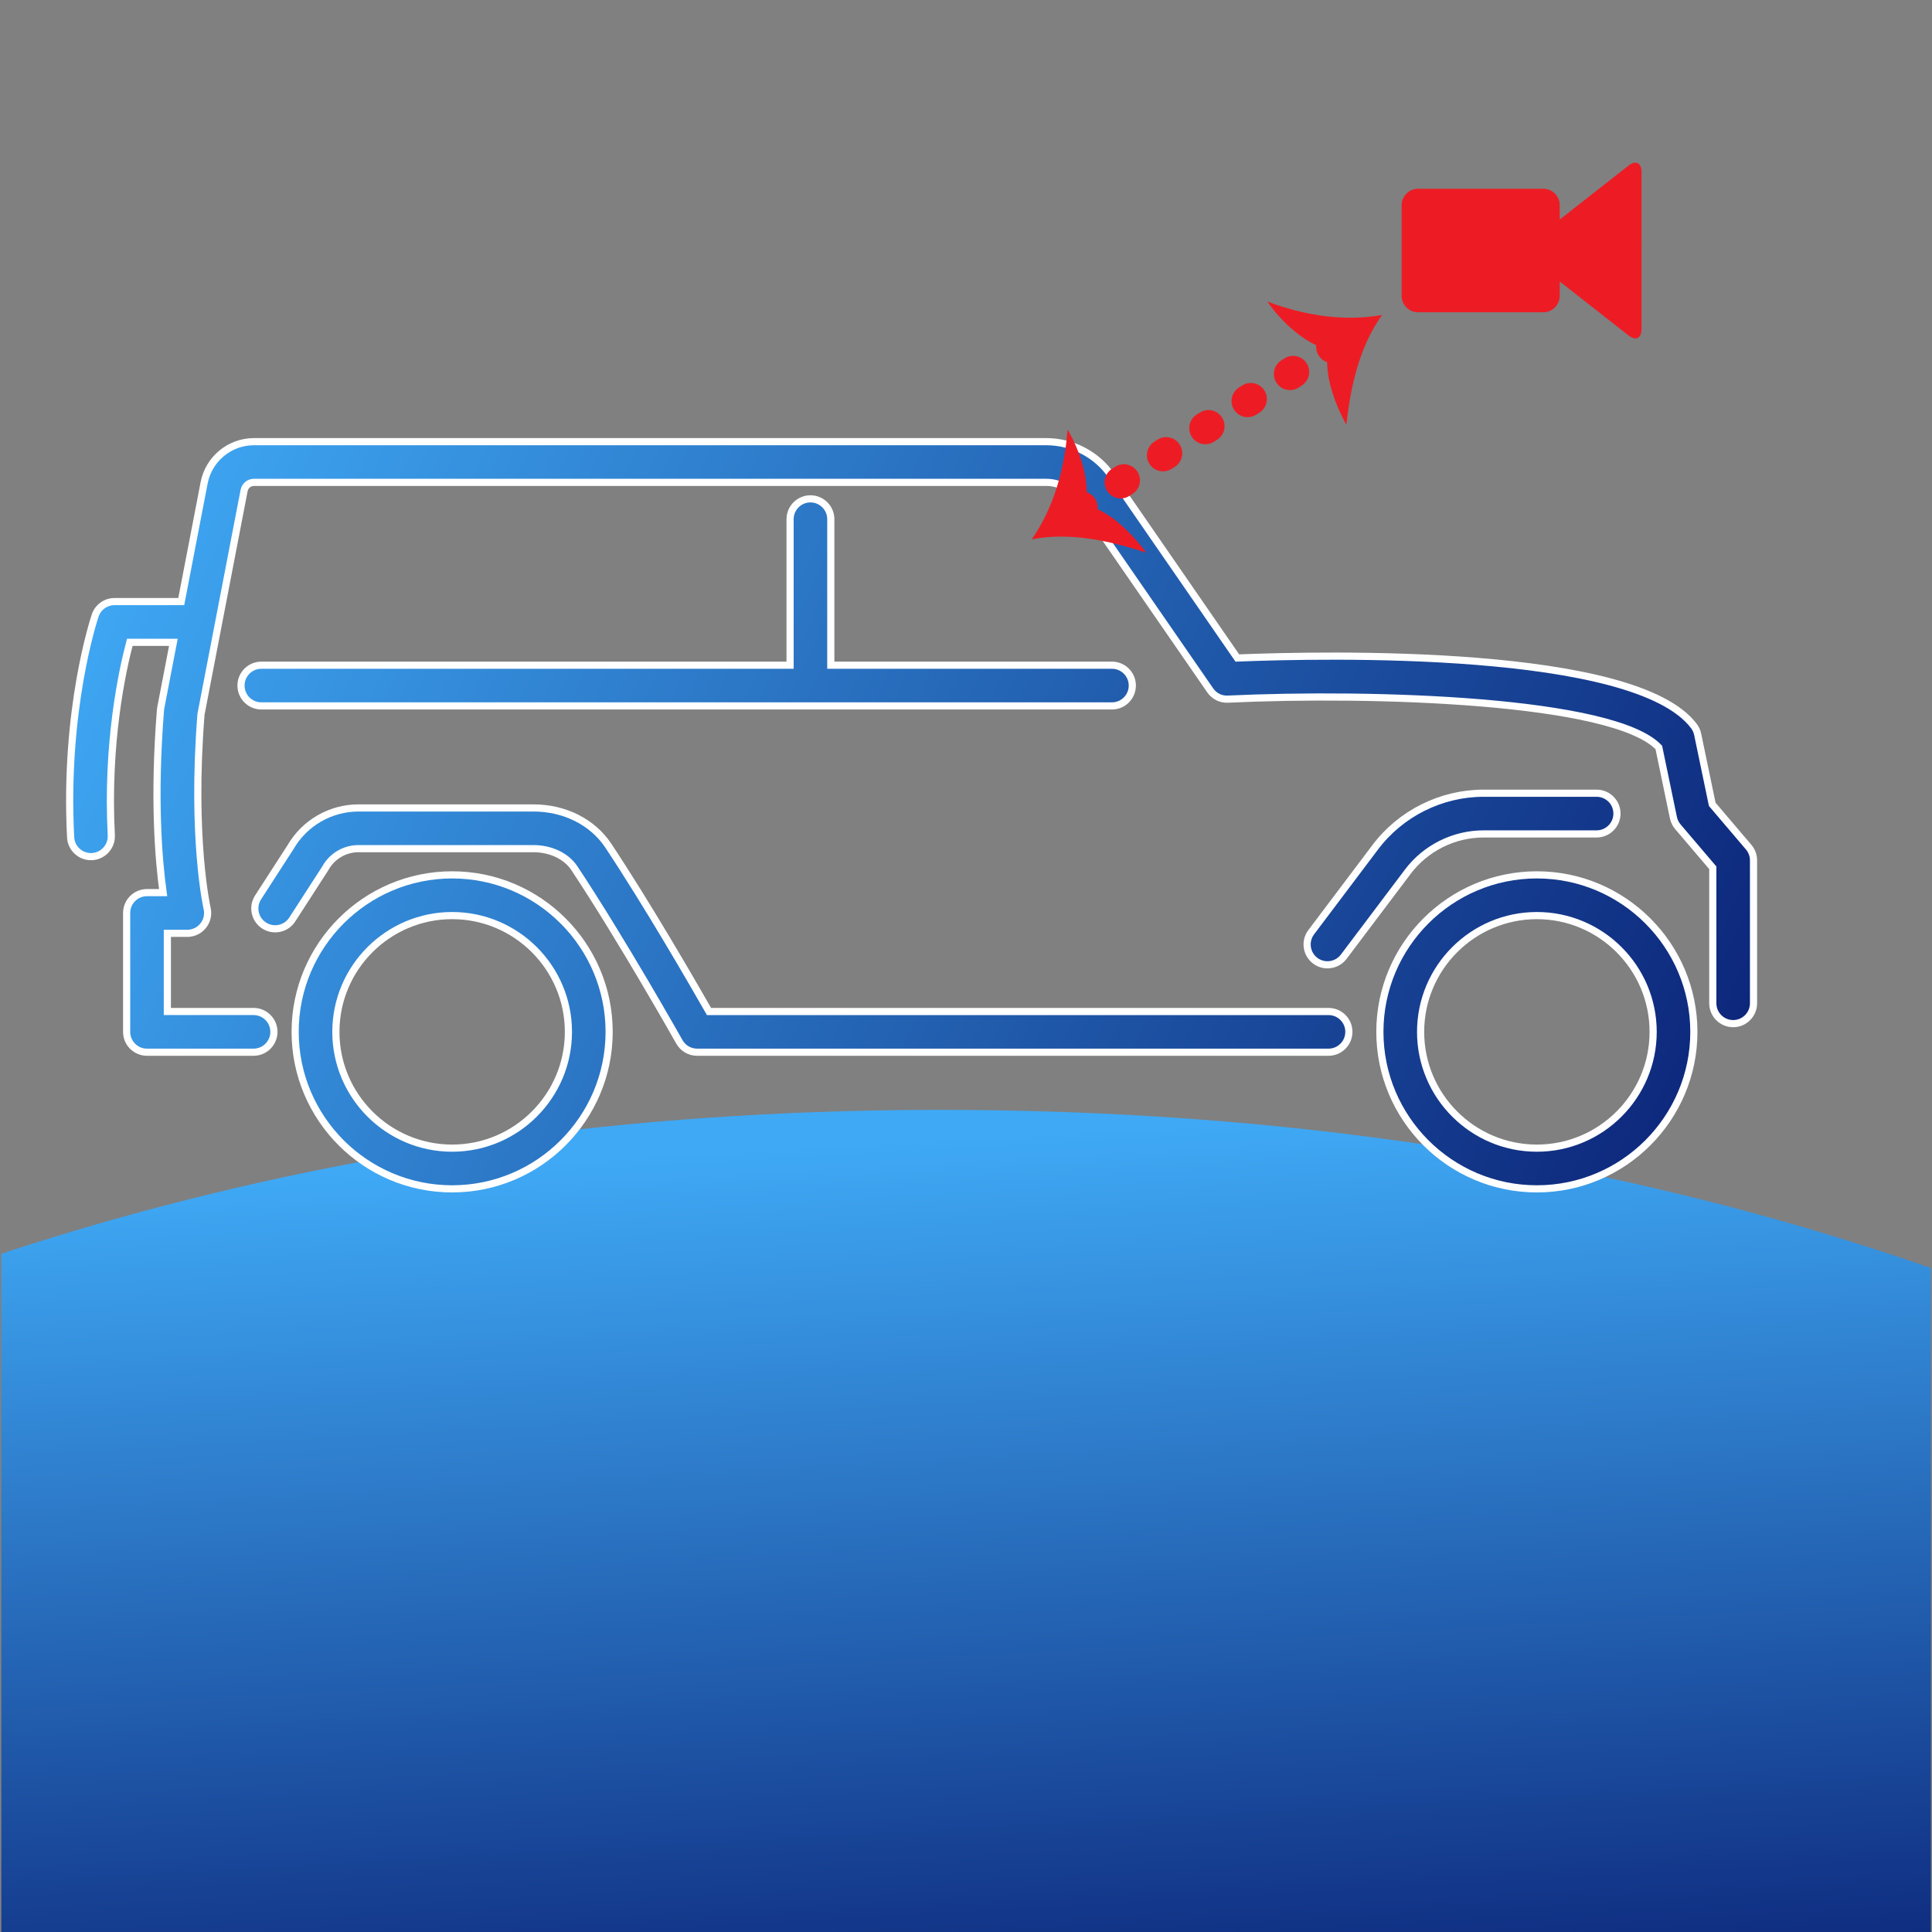 <?xml version="1.0" encoding="utf-8"?>
<!-- Generator: Adobe Illustrator 27.9.6, SVG Export Plug-In . SVG Version: 9.03 Build 54986)  -->
<svg version="1.1" id="Layer_1" xmlns="http://www.w3.org/2000/svg" xmlns:xlink="http://www.w3.org/1999/xlink" x="0px" y="0px"
	 viewBox="0 0 1080 1080" style="enable-background:new 0 0 1080 1080;" xml:space="preserve">
<rect x="0" y="0" width="1080" height="1080" fill="#808080" stroke="none"/>
<style type="text/css">
	.st0{clip-path:url(#SVGID_00000157285142370420035760000008156852559931377547_);}
	.st1{fill:url(#SVGID_00000000924380906695649440000011293087350119540116_);}
	.st2{fill:url(#SVGID_00000047772697960766260300000002322605145465900945_);stroke:#FFFFFF;stroke-width:4;stroke-miterlimit:10;}
	.st3{fill:url(#SVGID_00000000919560415530274190000004800625155366764459_);stroke:#FFFFFF;stroke-width:4;stroke-miterlimit:10;}
	.st4{fill:url(#SVGID_00000059278955983941151450000011749729689275793569_);stroke:#FFFFFF;stroke-width:4;stroke-miterlimit:10;}
	.st5{fill:url(#SVGID_00000174575109614005558140000004909329053449856684_);stroke:#FFFFFF;stroke-width:4;stroke-miterlimit:10;}
	.st6{fill:url(#SVGID_00000026126437868044114500000015392467417981427384_);stroke:#FFFFFF;stroke-width:4;stroke-miterlimit:10;}
	.st7{fill:url(#SVGID_00000015330781879176618630000018308766865593684868_);stroke:#FFFFFF;stroke-width:4;stroke-miterlimit:10;}
	.st8{fill:#ED1C24;}
	.st9{fill:none;stroke:#ED1C24;stroke-width:18;stroke-linecap:round;stroke-miterlimit:10;}
	.st10{fill:none;stroke:#ED1C24;stroke-width:18;stroke-linecap:round;stroke-miterlimit:10;stroke-dasharray:2.08,26.002;}
</style>
<g>
	<g>
		<defs>
			<rect id="SVGID_1_" x="0.76" y="3.59" width="1078.59" height="1078.59"/>
		</defs>
		<clipPath id="SVGID_00000047746232294492255510000001144525634850784444_">
			<use xlink:href="#SVGID_1_"  style="overflow:visible;"/>
		</clipPath>
		<g style="clip-path:url(#SVGID_00000047746232294492255510000001144525634850784444_);">
			
				<linearGradient id="SVGID_00000110450365065380222120000000359380791400162226_" gradientUnits="userSpaceOnUse" x1="409.476" y1="436.804" x2="437.711" y2="-68.608" gradientTransform="matrix(1 0 0 -1 0 1080)">
				<stop  offset="0" style="stop-color:#3FA9F5"/>
				<stop  offset="1" style="stop-color:#0C2579"/>
			</linearGradient>
			<path style="fill:url(#SVGID_00000110450365065380222120000000359380791400162226_);" d="M-745.1,1279.37
				c128.1-207.63,302.94-369.25,524.68-485.19C1.33,678.56,249.97,620.43,525.34,620.43c322.28,0,604.54,76.46,846.96,229.38
				c242.42,152.61,411.71,363.97,508.21,633.76h-665.23c-66.07-127.12-159.04-222.55-278.9-286.26
				c-119.7-63.72-258.22-95.42-415.24-95.42c-167.95,0-317.4,36.05-448.19,108.79c-130.79,72.42-232.84,174.99-305.8,307.4
				S-342.29,1805.9-342.29,1984c0,175.61,36.48,330.4,109.44,464.05s175.01,236.84,305.8,309.58
				c130.79,72.42,280.25,108.79,448.19,108.79c157.02,0,295.55-32.64,415.24-97.6c119.87-64.96,212.83-161,278.9-288.13h665.23
				c-96.5,272.28-265.12,484.25-506.19,635.93c-240.91,151.37-524.01,227.21-848.98,227.21c-275.37,0-524.01-58.12-745.76-173.75
				C-442.16,3054.14-617,2893.14-745.1,2686.75c-128.1-206.07-192.15-440.43-192.15-702.76
				C-937.26,1721.97-873.2,1487-745.1,1279.37z"/>
		</g>
	</g>
</g>
<g id="Layer_1_00000154400894915287819630000007589070392430524838_">
	<g>
		
			<linearGradient id="SVGID_00000162314205073836417020000007653827911499098251_" gradientUnits="userSpaceOnUse" x1="87.846" y1="860.297" x2="965.964" y2="453.709" gradientTransform="matrix(1 0 0 -1 0 1080)">
			<stop  offset="0" style="stop-color:#3FA9F5"/>
			<stop  offset="1" style="stop-color:#0C2579"/>
		</linearGradient>
		
			<path style="fill:url(#SVGID_00000162314205073836417020000007653827911499098251_);stroke:#FFFFFF;stroke-width:4;stroke-miterlimit:10;" d="
			M859.12,489.06c-48.39,0-87.76,39.37-87.76,87.76s39.37,87.76,87.76,87.76s87.76-39.37,87.76-87.76S907.51,489.06,859.12,489.06z
			 M859.12,641.82c-35.84,0-64.99-29.16-64.99-65s29.15-65,64.99-65c35.84,0,65,29.16,65,65
			C924.12,612.66,894.96,641.82,859.12,641.82z"/>
		
			<linearGradient id="SVGID_00000120529038175047227240000011646069700001787801_" gradientUnits="userSpaceOnUse" x1="-19.203" y1="629.101" x2="858.915" y2="222.513" gradientTransform="matrix(1 0 0 -1 0 1080)">
			<stop  offset="0" style="stop-color:#3FA9F5"/>
			<stop  offset="1" style="stop-color:#0C2579"/>
		</linearGradient>
		
			<path style="fill:url(#SVGID_00000120529038175047227240000011646069700001787801_);stroke:#FFFFFF;stroke-width:4;stroke-miterlimit:10;" d="
			M252.75,489.06c-48.39,0-87.76,39.37-87.76,87.76s39.37,87.76,87.76,87.76s87.76-39.37,87.76-87.76S301.15,489.06,252.75,489.06z
			 M252.75,641.82c-35.84,0-64.99-29.16-64.99-65s29.15-65,64.99-65s65,29.16,65,65C317.75,612.66,288.59,641.82,252.75,641.82z"/>
		
			<linearGradient id="SVGID_00000149345154255573198400000013284173150847052421_" gradientUnits="userSpaceOnUse" x1="58.328" y1="796.548" x2="936.446" y2="389.96" gradientTransform="matrix(1 0 0 -1 0 1080)">
			<stop  offset="0" style="stop-color:#3FA9F5"/>
			<stop  offset="1" style="stop-color:#0C2579"/>
		</linearGradient>
		
			<path style="fill:url(#SVGID_00000149345154255573198400000013284173150847052421_);stroke:#FFFFFF;stroke-width:4;stroke-miterlimit:10;" d="
			M977.52,473.57l-20.37-23.94L949,410.46c-0.34-1.62-1.02-3.15-2.01-4.48c-32.71-43.93-206.4-40.12-255.31-38.15l-70.01-101.4
			c-8.21-12.2-22.01-19.54-36.84-19.54H141.97c-13.58,0-25.29,9.68-27.86,23.01l-12.79,66.39H64.01c-4.88,0-9.23,3.11-10.79,7.74
			c-0.71,2.11-17.43,52.6-13.74,124.03c0.31,6.08,5.34,10.8,11.35,10.8c0.2,0,0.4-0.01,0.6-0.01c6.27-0.33,11.1-5.68,10.78-11.95
			c-2.66-51.46,6.06-91.65,10.34-107.84h24.37l-7.04,36.55c-0.08,0.41-0.13,0.83-0.17,1.24c-3.97,49.53-1.01,84.22,1.47,102.13
			h-9.01c-6.29,0-11.38,5.1-11.38,11.38v66.45c0,6.29,5.1,11.38,11.38,11.38h59.57c6.29,0,11.38-5.1,11.38-11.38
			c0-6.29-5.1-11.38-11.38-11.38H93.55v-43.69h11.14c3.48,0,6.77-1.59,8.93-4.32s2.95-6.3,2.15-9.68
			c-0.08-0.37-8.88-39.23-3.41-108.46l24.1-125.09c0.51-2.64,2.82-4.55,5.51-4.55h442.86c7.25,0,13.99,3.59,18.03,9.6l73.66,106.68
			c2.23,3.23,5.97,5.12,9.9,4.9c80.82-3.79,215.65,0.34,240.87,27.02l8.16,39.24c0.39,1.87,1.24,3.61,2.47,5.06l19.55,22.96v75.73
			c0,6.29,5.1,11.38,11.38,11.38c6.29,0,11.38-5.1,11.38-11.38v-79.92C980.23,478.24,979.27,475.63,977.52,473.57z"/>
		
			<linearGradient id="SVGID_00000096048592950109821930000009350386068897605812_" gradientUnits="userSpaceOnUse" x1="113.04" y1="914.711" x2="991.158" y2="508.122" gradientTransform="matrix(1 0 0 -1 0 1080)">
			<stop  offset="0" style="stop-color:#3FA9F5"/>
			<stop  offset="1" style="stop-color:#0C2579"/>
		</linearGradient>
		
			<path style="fill:url(#SVGID_00000096048592950109821930000009350386068897605812_);stroke:#FFFFFF;stroke-width:4;stroke-miterlimit:10;" d="
			M742.06,539.33c3.45,0,6.86-1.56,9.1-4.53l35.82-47.52c9.96-13.22,25.79-21.11,42.34-21.11h63.19c6.29,0,11.38-5.1,11.38-11.38
			c0-6.29-5.1-11.38-11.38-11.38h-63.19c-23.65,0-46.28,11.28-60.52,30.17l-35.82,47.52c-3.78,5.02-2.78,12.16,2.23,15.94
			C737.27,538.59,739.67,539.33,742.06,539.33z"/>
		
			<linearGradient id="SVGID_00000130625289797369843700000007153804685478343817_" gradientUnits="userSpaceOnUse" x1="28.462" y1="732.044" x2="906.58" y2="325.456" gradientTransform="matrix(1 0 0 -1 0 1080)">
			<stop  offset="0" style="stop-color:#3FA9F5"/>
			<stop  offset="1" style="stop-color:#0C2579"/>
		</linearGradient>
		
			<path style="fill:url(#SVGID_00000130625289797369843700000007153804685478343817_);stroke:#FFFFFF;stroke-width:4;stroke-miterlimit:10;" d="
			M742.67,565.44H396.34c-8.91-15.62-34.3-59.58-56.3-92.73c-8.76-13.19-24.39-21.06-41.83-21.06H200.4
			c-15.66,0-30.19,8.4-38.01,21.95l-18.12,28.05c-3.41,5.28-1.9,12.32,3.38,15.74c5.26,3.4,12.33,1.9,15.73-3.39l18.28-28.31
			c0.12-0.19,0.24-0.38,0.34-0.57c3.75-6.61,10.79-10.72,18.38-10.72h97.81c9.64,0,18.4,4.17,22.86,10.89
			c26.61,40.11,58.4,96.54,58.72,97.11c2.02,3.58,5.81,5.8,9.92,5.8h352.95c6.29,0,11.38-5.1,11.38-11.38
			C754.05,570.54,748.95,565.44,742.67,565.44z"/>
		
			<linearGradient id="SVGID_00000004539348927302270620000003259702636610350209_" gradientUnits="userSpaceOnUse" x1="80.602" y1="844.652" x2="958.72" y2="438.064" gradientTransform="matrix(1 0 0 -1 0 1080)">
			<stop  offset="0" style="stop-color:#3FA9F5"/>
			<stop  offset="1" style="stop-color:#0C2579"/>
		</linearGradient>
		
			<path style="fill:url(#SVGID_00000004539348927302270620000003259702636610350209_);stroke:#FFFFFF;stroke-width:4;stroke-miterlimit:10;" d="
			M453.04,278.86c-6.29,0-11.38,5.1-11.38,11.38v81.61H146.1c-6.29,0-11.38,5.1-11.38,11.38c0,6.29,5.1,11.38,11.38,11.38h475.49
			c6.29,0,11.38-5.1,11.38-11.38c0-6.29-5.1-11.38-11.38-11.38H464.42v-81.61C464.42,283.96,459.33,278.86,453.04,278.86z"/>
	</g>
	<g>
		<path class="st8" d="M792.72,105.51c-5.08,0-9.21,4.12-9.21,9.21v50.64c0,5.08,4.12,9.21,9.21,9.21h69.97
			c5.08,0,9.21-4.12,9.21-9.21v-50.64c0-5.08-4.12-9.21-9.21-9.21H792.72z"/>
		<path class="st8" d="M857.05,134.36c-4,3.14-4,8.22,0,11.37l53.33,41.81c4.01,3.13,7.25,1.55,7.25-3.53V96.08
			c0-5.08-3.24-6.67-7.25-3.53L857.05,134.36z"/>
	</g>
	<g>
		<g>
			<line class="st9" x1="603.75" y1="284.19" x2="604.59" y2="283.65"/>
			<line class="st10" x1="626.49" y1="269.63" x2="733.79" y2="200.92"/>
			<line class="st9" x1="744.73" y1="193.91" x2="745.58" y2="193.37"/>
			<g>
				<path class="st8" d="M606.8,282.24c2.85-12.99-3.41-31.07-10.05-42.13c-1.52,21.54-7.48,43.3-19.98,61.37
					c21.45-4.1,43.58,0.75,64.1,7.53C632.48,297.96,620.6,285.66,606.8,282.24z"/>
			</g>
			<g>
				<path class="st8" d="M742.53,195.33c-12.99-2.85-26.79-16.09-34.06-26.76c20.2,7.64,42.46,11.32,64.1,7.53
					c-12.7,17.76-17.55,39.89-19.98,61.37C746.06,225.23,739.86,209.28,742.53,195.33z"/>
			</g>
		</g>
	</g>
</g>
</svg>
